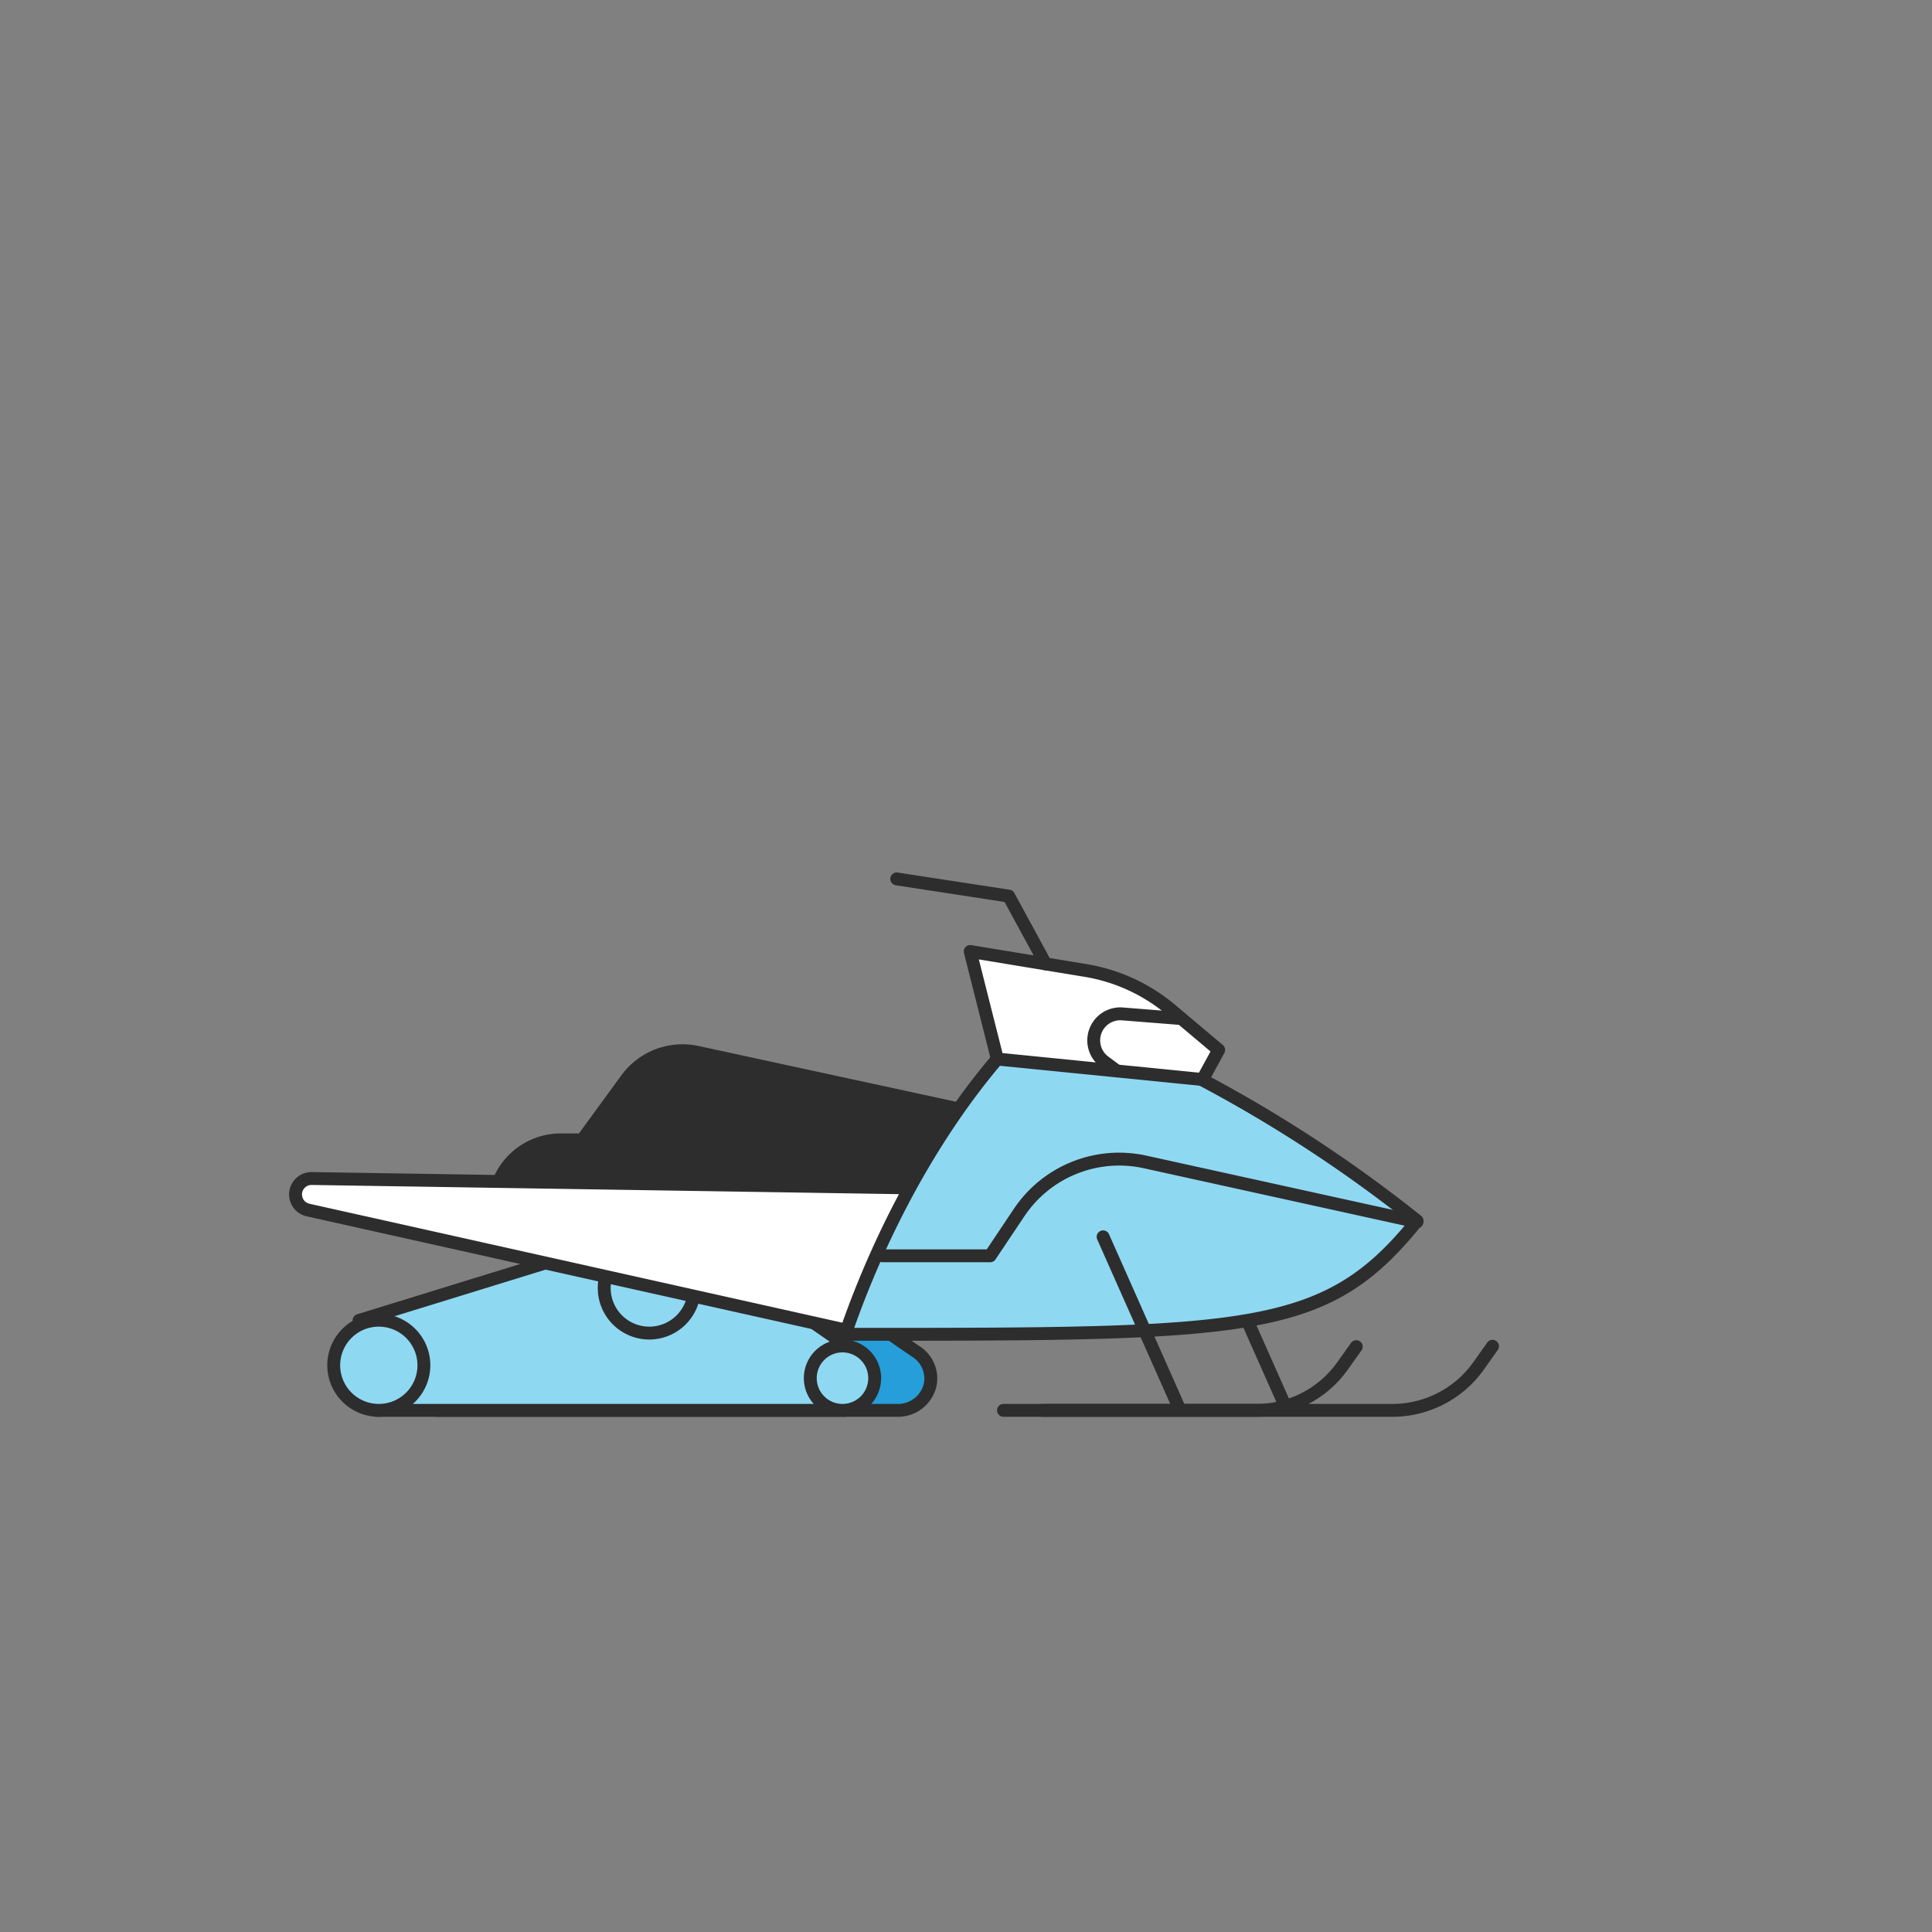 <svg xmlns="http://www.w3.org/2000/svg" viewBox="0 0 150 150"><rect x="0" y="0" width="150" height="150" fill="#808080" stroke="none"/><title>Icons</title><g style="isolation:isolate"><path d="M53.807,95.967l5.062.55,12.227,8.405-0.0.002a2.475,2.475,0,0,1,1.096,2.702,2.562,2.562,0,0,1-2.53,1.875H33.911l-1.343-6.983Z" style="fill:#259ed9"/><path d="M69.661,110h-35.749a.501.501,0,0,1-.491-.405l-1.344-6.983a.501.501,0,0,1,.344-.572l21.239-6.55a.482.482,0,0,1,.201-.019l5.062.55a.497.497,0,0,1,.23.085l12.227,8.405a2.961,2.961,0,0,1,1.299,3.231A3.069,3.069,0,0,1,69.661,110Zm-35.336-1H69.661a2.063,2.063,0,0,0,2.044-1.49,1.976,1.976,0,0,0-.875-2.163L58.689,97l-4.833-.525L33.144,102.863Z" style="fill:#2d2d2d"/><path d="M74.369,86.084l-20.244-4.385a5.376,5.376,0,0,0-5.481,2.085L45.202,88.5H43.515a5.161,5.161,0,0,0-4.811,3.294L38.43,92.5l39.005.668Z" style="fill:#2d2d2d"/><path d="M77.435,93.668h-.009L38.421,93a.5.5,0,0,1-.457-.681l.273-.706A5.694,5.694,0,0,1,43.515,88h1.434l3.291-4.511A5.885,5.885,0,0,1,54.23,81.209l20.244,4.385a.5.5,0,0,1,.354.29l3.066,7.084a.5.5,0,0,1-.459.699Zm-38.279-1.656,37.513.643-2.656-6.137L54.019,82.187a4.873,4.873,0,0,0-4.971,1.892l-3.441,4.716A.501.501,0,0,1,45.203,89h-1.688a4.691,4.691,0,0,0-4.346,2.975Z" style="fill:#2d2d2d"/><path d="M99.648,109.357a.501.501,0,0,1-.457-.297L93.496,96.232a.5.5,0,0,1,.914-.406l5.695,12.828a.5.5,0,0,1-.457.703Z" style="fill:#2d2d2d"/><polygon points="29.22 109.5 65.092 109.5 66.404 104.921 54.177 96.516 49.116 95.967 27.877 102.517 29.22 109.5" style="fill:#8fd8f2"/><path d="M65.092,110H29.22a.501.501,0,0,1-.491-.405l-1.344-6.983a.501.501,0,0,1,.344-.572l21.239-6.55a.485.485,0,0,1,.201-.019l5.062.55a.497.497,0,0,1,.229.085L66.687,104.509a.5.5,0,0,1,.197.55l-1.312,4.579A.5.5,0,0,1,65.092,110Zm-35.459-1h35.082l1.108-3.871L53.998,97l-4.833-.525-20.712,6.388Z" style="fill:#2d2d2d"/><circle cx="29.411" cy="106" r="3.5" style="fill:#8fd8f2"/><path d="M29.411,110a4,4,0,1,1,4-4A4.004,4.004,0,0,1,29.411,110Zm0-7a3,3,0,1,0,3,3A3.003,3.003,0,0,0,29.411,103Z" style="fill:#2d2d2d"/><circle cx="50.411" cy="100" r="3.5" style="fill:#8fd8f2"/><path d="M50.411,104a4,4,0,1,1,4-4A4.004,4.004,0,0,1,50.411,104Zm0-7a3,3,0,1,0,3,3A3.003,3.003,0,0,0,50.411,97Z" style="fill:#2d2d2d"/><circle cx="65.411" cy="107" r="2.5" style="fill:#8fd8f2"/><path d="M65.411,110a3,3,0,1,1,3-3A3.003,3.003,0,0,1,65.411,110Zm0-5a2,2,0,1,0,2,2A2.002,2.002,0,0,0,65.411,105Z" style="fill:#2d2d2d"/><path d="M65.615,103.255l-41.702-9.309A1.238,1.238,0,0,1,24.203,91.5l53.233.833Z" style="fill:#fff"/><path d="M65.616,103.755a.491.491,0,0,1-.109-.012L23.804,94.434A1.738,1.738,0,0,1,24.21,91l53.232.833a.5.5,0,0,1,.331.867L65.955,103.623A.498.498,0,0,1,65.616,103.755ZM24.179,92a.738.738,0,0,0-.156,1.458l41.446,9.252,10.709-9.897L24.195,92Z" style="fill:#2d2d2d"/><path d="M110.018,94.783A106.368,106.368,0,0,0,81.164,78.32c-5.998,5.494-11.85,14.518-15.548,25.278C97.382,103.598,102.912,103.598,110.018,94.783Z" style="fill:#8fd8f2"/><path d="M65.616,104.098a.499.499,0,0,1-.473-.663C68.688,93.122,74.404,83.833,80.826,77.951a.501.501,0,0,1,.508-.102,107.827,107.827,0,0,1,29.007,16.551.501.501,0,0,1,.067.696C103.151,104.098,97.42,104.098,65.616,104.098ZM81.279,78.894c-6.075,5.655-11.495,14.428-14.959,24.204,30.313-0,36.229-.063,42.995-8.244A107.239,107.239,0,0,0,81.279,78.894Z" style="fill:#2d2d2d"/><path d="M93.366,83.813,94.618,81.517l-3.699-3.115a13.771,13.771,0,0,0-6.634-3.055l-8.958-1.475,2.107,8.354Z" style="fill:#fff"/><path d="M93.366,84.313c-.017,0-.033-.001-.05-.002l-15.931-1.588a.499.499,0,0,1-.435-.375l-2.107-8.354a.497.497,0,0,1,.116-.46.486.486,0,0,1,.449-.155l8.958,1.475a14.28,14.28,0,0,1,6.875,3.166l3.699,3.115a.499.499,0,0,1,.116.622L93.804,84.053A.498.498,0,0,1,93.366,84.313ZM77.834,81.763l15.251,1.52.898-1.647-3.387-2.852a13.289,13.289,0,0,0-6.393-2.944l-8.206-1.351Z" style="fill:#2d2d2d"/><path d="M108.112,110H80.911a.5.5,0,0,1,0-1h27.201a7.711,7.711,0,0,0,6.276-3.24l1.069-1.506a.5.5,0,1,1,.814.579l-1.068,1.506A8.713,8.713,0,0,1,108.112,110Z" style="fill:#2d2d2d"/><path d="M97.553,110H77.911a.5.5,0,0,1,0-1H97.553a7.714,7.714,0,0,0,6.276-3.24l1.069-1.506a.5.5,0,0,1,.815.579l-1.07,1.506A8.713,8.713,0,0,1,97.553,110Z" style="fill:#2d2d2d"/><path d="M86.715,83.65a.496.496,0,0,1-.298-.099l-.966-.718a2.563,2.563,0,0,1,1.73-4.612l4.585.363a.5.5,0,0,1,.459.538.519.519,0,0,1-.537.459l-4.585-.363a1.563,1.563,0,0,0-1.057,2.812l.966.718a.5.5,0,0,1-.298.901Z" style="fill:#2d2d2d"/><path d="M76.876,98H68.518a.5.5,0,0,1,0-1h8.092l2.081-3.108a9.837,9.837,0,0,1,10.353-4.16l21.082,4.64a.5.5,0,0,1-.215.977L88.829,90.708A8.854,8.854,0,0,0,79.521,94.448l-2.229,3.33A.499.499,0,0,1,76.876,98Z" style="fill:#2d2d2d"/><path d="M91.538,109.799a.501.501,0,0,1-.457-.297l-5.892-13.27a.5.5,0,0,1,.914-.406l5.892,13.27a.5.5,0,0,1-.457.703Z" style="fill:#2d2d2d"/><path d="M81.175,75.334a.5.5,0,0,1-.439-.261l-2.741-5.043-8.462-1.3a.5.5,0,0,1,.152-.988l8.707,1.338a.5.5,0,0,1,.363.255l2.859,5.261a.5.5,0,0,1-.439.739Z" style="fill:#2d2d2d"/></g></svg>